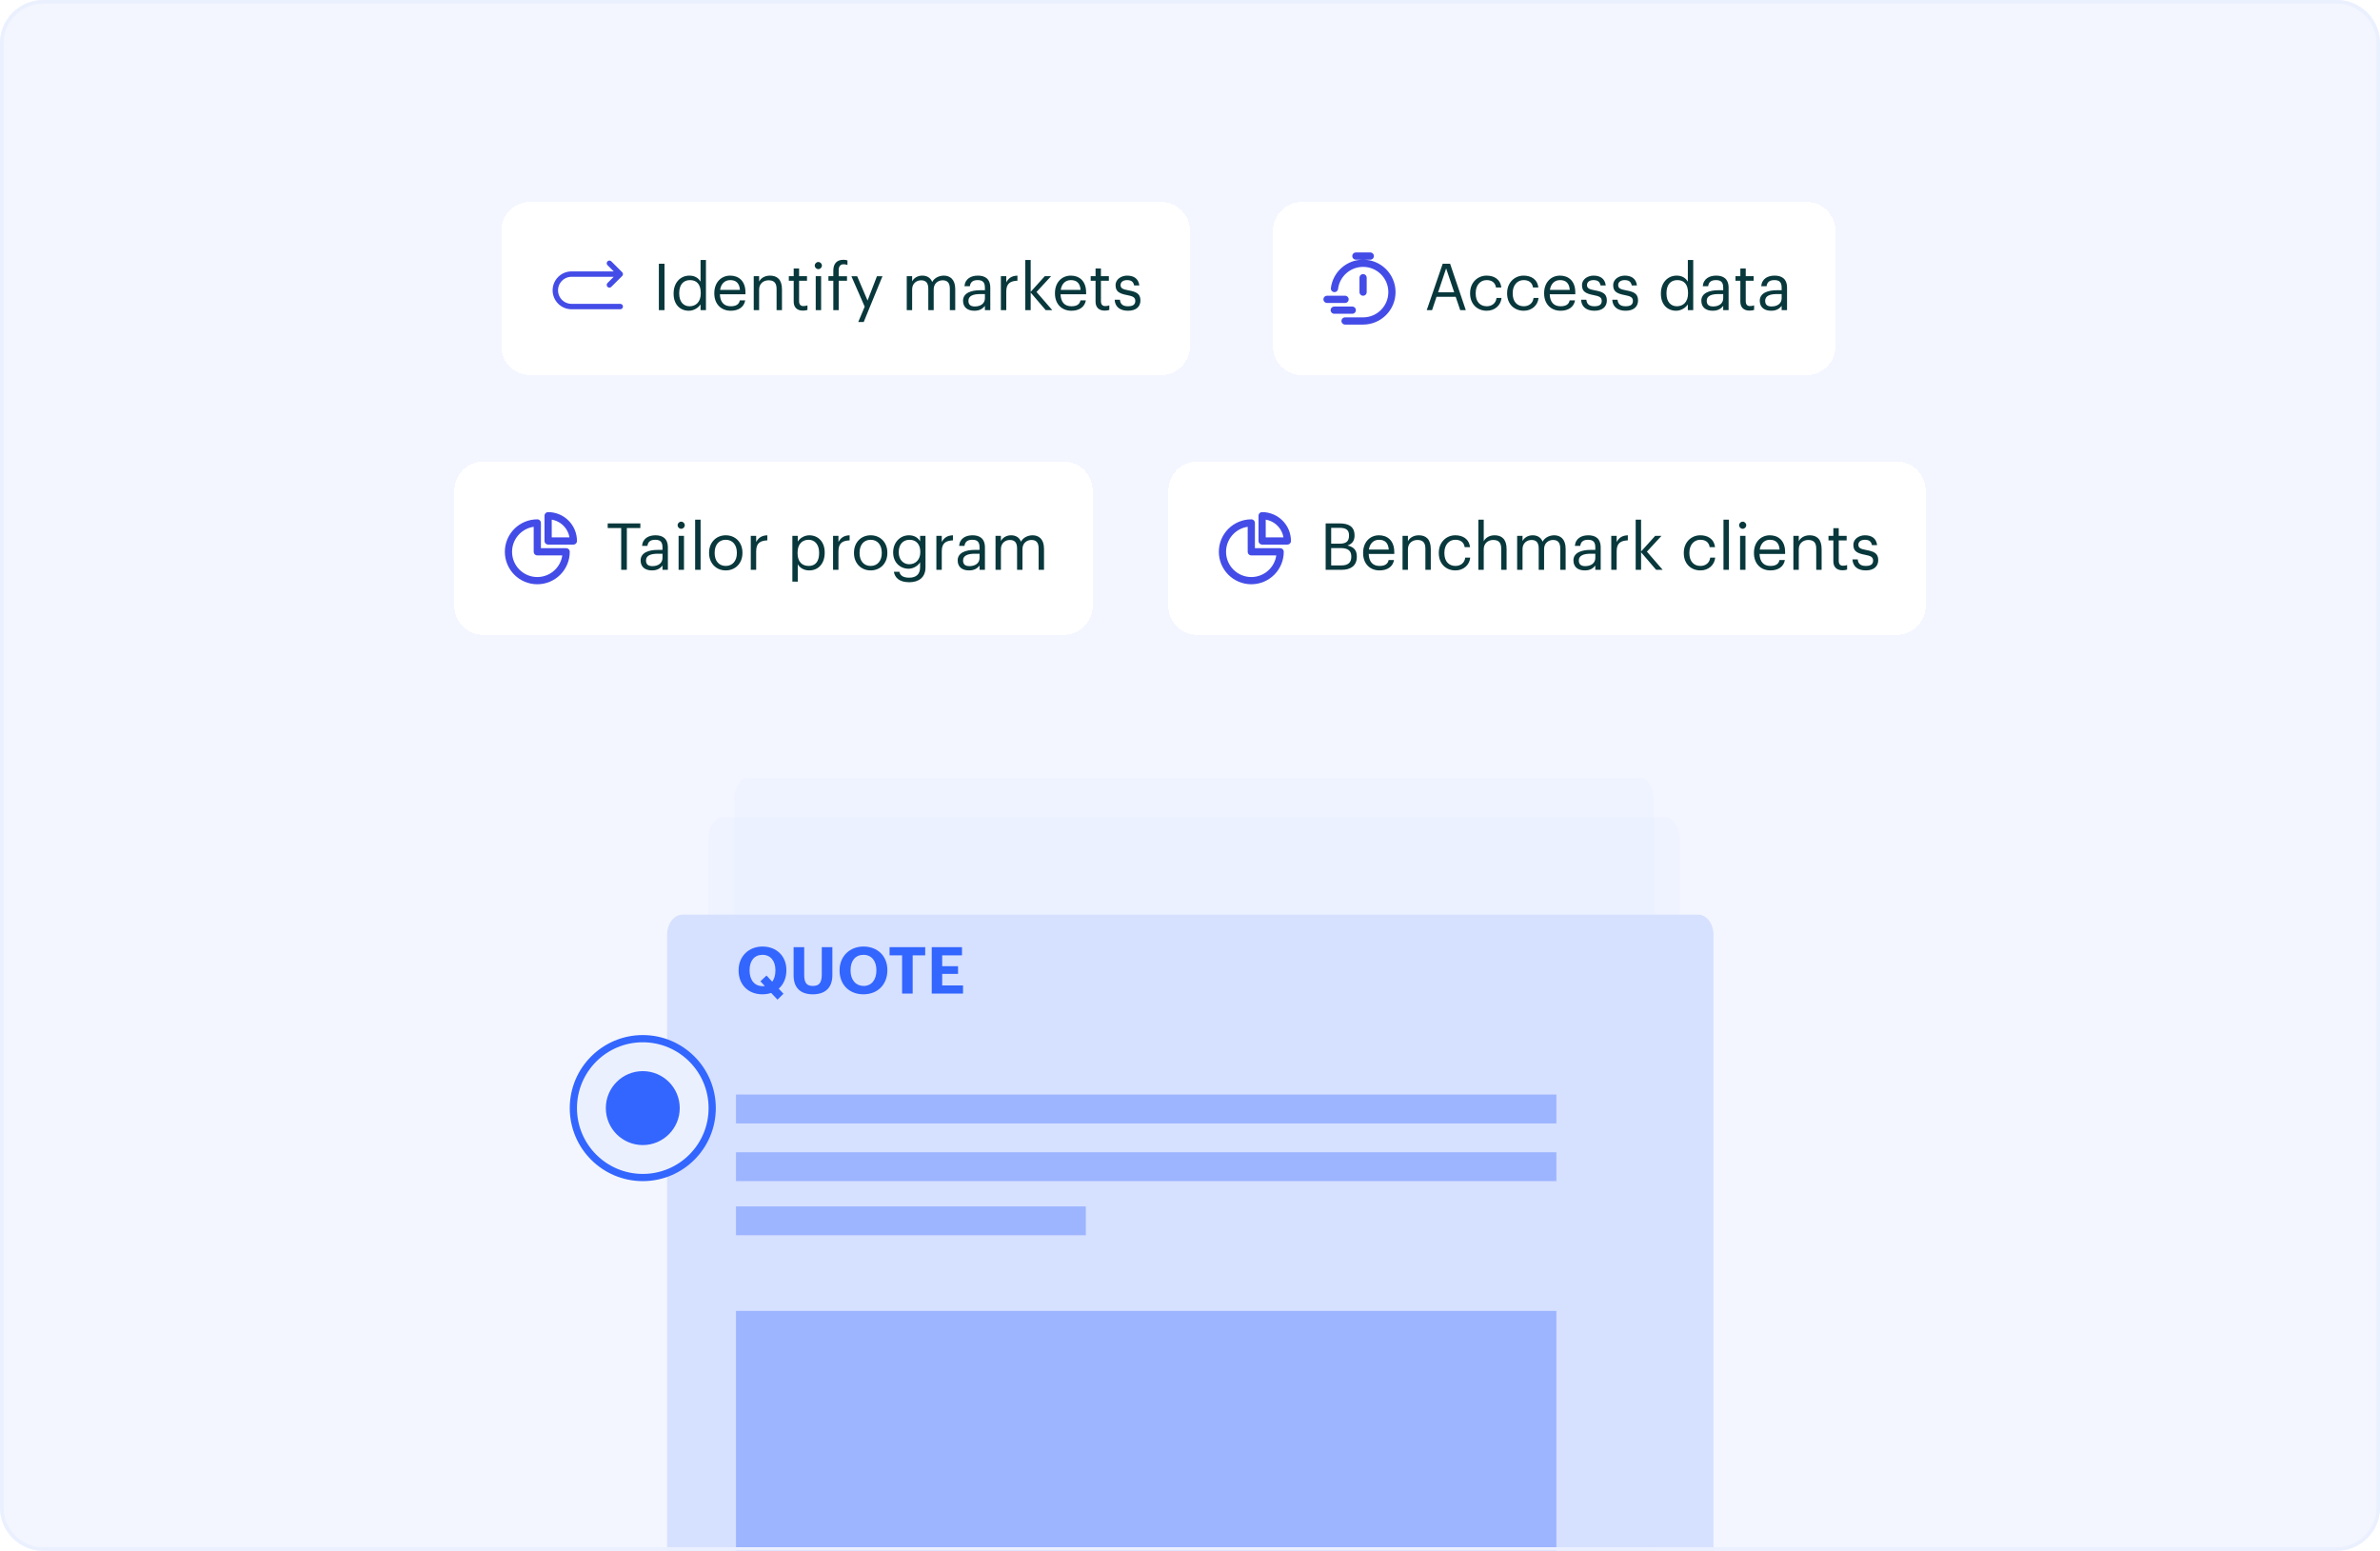 <svg fill="none" height="430" viewBox="0 0 660 430" width="660" xmlns="http://www.w3.org/2000/svg" xmlns:xlink="http://www.w3.org/1999/xlink"><filter id="a" color-interpolation-filters="sRGB" filterUnits="userSpaceOnUse" height="480.07" width="370.164" x="145" y="213.613"><feFlood flood-opacity="0" result="BackgroundImageFix"/><feColorMatrix in="SourceAlpha" result="hardAlpha" type="matrix" values="0 0 0 0 0 0 0 0 0 0 0 0 0 0 0 0 0 0 127 0"/><feOffset dy="16"/><feGaussianBlur stdDeviation="20"/><feColorMatrix type="matrix" values="0 0 0 0 0.11 0 0 0 0 0.125 0 0 0 0 0.141 0 0 0 0.1 0"/><feBlend in2="BackgroundImageFix" mode="normal" result="effect1_dropShadow_2145_10600"/><feColorMatrix in="SourceAlpha" result="hardAlpha" type="matrix" values="0 0 0 0 0 0 0 0 0 0 0 0 0 0 0 0 0 0 127 0"/><feOffset/><feGaussianBlur stdDeviation=".5"/><feColorMatrix type="matrix" values="0 0 0 0 0.11 0 0 0 0 0.125 0 0 0 0 0.141 0 0 0 0.2 0"/><feBlend in2="effect1_dropShadow_2145_10600" mode="normal" result="effect2_dropShadow_2145_10600"/><feBlend in="SourceGraphic" in2="effect2_dropShadow_2145_10600" mode="normal" result="shape"/></filter><filter id="b" color-interpolation-filters="sRGB" filterUnits="userSpaceOnUse" height="58" width="201" x="134" y="51"><feFlood flood-opacity="0" result="BackgroundImageFix"/><feColorMatrix in="SourceAlpha" result="hardAlpha" type="matrix" values="0 0 0 0 0 0 0 0 0 0 0 0 0 0 0 0 0 0 127 0"/><feOffset dy="2"/><feGaussianBlur stdDeviation="2.5"/><feComposite in2="hardAlpha" operator="out"/><feColorMatrix type="matrix" values="0 0 0 0 0.11 0 0 0 0 0.125 0 0 0 0 0.141 0 0 0 0.05 0"/><feBlend in2="BackgroundImageFix" mode="normal" result="effect1_dropShadow_2145_10600"/><feBlend in="SourceGraphic" in2="effect1_dropShadow_2145_10600" mode="normal" result="shape"/></filter><filter id="c" color-interpolation-filters="sRGB" filterUnits="userSpaceOnUse" height="58" width="166" x="348" y="51"><feFlood flood-opacity="0" result="BackgroundImageFix"/><feColorMatrix in="SourceAlpha" result="hardAlpha" type="matrix" values="0 0 0 0 0 0 0 0 0 0 0 0 0 0 0 0 0 0 127 0"/><feOffset dy="2"/><feGaussianBlur stdDeviation="2.5"/><feComposite in2="hardAlpha" operator="out"/><feColorMatrix type="matrix" values="0 0 0 0 0.11 0 0 0 0 0.125 0 0 0 0 0.141 0 0 0 0.05 0"/><feBlend in2="BackgroundImageFix" mode="normal" result="effect1_dropShadow_2145_10600"/><feBlend in="SourceGraphic" in2="effect1_dropShadow_2145_10600" mode="normal" result="shape"/></filter><filter id="d" color-interpolation-filters="sRGB" filterUnits="userSpaceOnUse" height="58" width="187" x="121" y="123"><feFlood flood-opacity="0" result="BackgroundImageFix"/><feColorMatrix in="SourceAlpha" result="hardAlpha" type="matrix" values="0 0 0 0 0 0 0 0 0 0 0 0 0 0 0 0 0 0 127 0"/><feOffset dy="2"/><feGaussianBlur stdDeviation="2.5"/><feComposite in2="hardAlpha" operator="out"/><feColorMatrix type="matrix" values="0 0 0 0 0.11 0 0 0 0 0.125 0 0 0 0 0.141 0 0 0 0.05 0"/><feBlend in2="BackgroundImageFix" mode="normal" result="effect1_dropShadow_2145_10600"/><feBlend in="SourceGraphic" in2="effect1_dropShadow_2145_10600" mode="normal" result="shape"/></filter><filter id="e" color-interpolation-filters="sRGB" filterUnits="userSpaceOnUse" height="58" width="220" x="319" y="123"><feFlood flood-opacity="0" result="BackgroundImageFix"/><feColorMatrix in="SourceAlpha" result="hardAlpha" type="matrix" values="0 0 0 0 0 0 0 0 0 0 0 0 0 0 0 0 0 0 127 0"/><feOffset dy="2"/><feGaussianBlur stdDeviation="2.5"/><feComposite in2="hardAlpha" operator="out"/><feColorMatrix type="matrix" values="0 0 0 0 0.11 0 0 0 0 0.125 0 0 0 0 0.141 0 0 0 0.05 0"/><feBlend in2="BackgroundImageFix" mode="normal" result="effect1_dropShadow_2145_10600"/><feBlend in="SourceGraphic" in2="effect1_dropShadow_2145_10600" mode="normal" result="shape"/></filter><clipPath id="f"><path d="m0 12c0-6.627 5.373-12 12-12h636c6.627 0 12 5.373 12 12v406c0 6.627-5.373 12-12 12h-636c-6.627 0-12-5.373-12-12z"/></clipPath><g clip-path="url(#f)"><path d="m0 12c0-6.627 5.373-12 12-12h636c6.627 0 12 5.373 12 12v406c0 6.627-5.373 12-12 12h-636c-6.627 0-12-5.373-12-12z" fill="#f3f6ff"/><path d="m454.809 215.659h-247.399c-2.086 0-3.777 2.81-3.777 6.277v439.395c0 3.467 1.691 6.277 3.777 6.277h247.399c2.086 0 3.777-2.81 3.777-6.277v-439.395c0-3.467-1.691-6.277-3.777-6.277z" fill="#ebf0ff" fill-opacity=".5"/><path d="m461.793 226.638h-261.365c-2.204 0-3.99 2.978-3.99 6.651v465.584c0 3.674 1.786 6.652 3.99 6.652h261.365c2.204 0 3.99-2.978 3.99-6.652v-465.584c0-3.673-1.786-6.651-3.99-6.651z" fill="#ebf0ff" fill-opacity=".5"/><g filter="url(#a)"><path d="m470.865 237.613h-281.566c-2.374 0-4.299 2.487-4.299 5.556v388.957c0 3.068 1.925 5.556 4.299 5.556h281.566c2.374 0 4.299-2.488 4.299-5.556v-388.957c0-3.069-1.925-5.556-4.299-5.556z" fill="#d6e0ff"/></g><g fill="#9db5ff"><path d="m204.105 303.5h227.5v8h-227.5z"/><path d="m204.105 363.5h227.5v83h-227.5z"/><path d="m204.105 319.5h227.5v8h-227.5z"/><path d="m204.105 334.5h97v8h-97z"/></g><path d="m215.607 277.174-1.746-1.854c-.738.234-1.548.378-2.43.378-4.032 0-6.606-2.772-6.606-6.552v-.144c0-3.834 2.808-6.552 6.624-6.552 3.87 0 6.624 2.628 6.624 6.48v.144c0 2.088-.774 3.87-2.124 5.058l1.314 1.404zm-4.122-3.726c.216 0 .414-.018.612-.036l-1.224-1.332 1.692-1.584 1.584 1.71c.558-.756.882-1.8.882-3.096v-.144c0-2.502-1.332-4.212-3.582-4.212-2.232 0-3.582 1.62-3.582 4.23v.144c0 2.718 1.494 4.32 3.618 4.32zm13.904 2.25c-3.384 0-5.31-1.8-5.31-5.22v-7.848h2.934v7.668c0 2.142.63 3.078 2.394 3.078 1.728 0 2.484-.828 2.484-3.186v-7.56h2.934v7.74c0 3.51-1.962 5.328-5.436 5.328zm14.044 0c-4.032 0-6.606-2.79-6.606-6.552v-.144c0-3.834 2.808-6.552 6.624-6.552 3.87 0 6.624 2.61 6.624 6.48v.144c0 3.834-2.628 6.624-6.642 6.624zm.054-2.322c2.178 0 3.546-1.674 3.546-4.266v-.144c0-2.502-1.332-4.212-3.582-4.212-2.232 0-3.582 1.638-3.582 4.23v.144c0 2.628 1.512 4.248 3.618 4.248zm10.677 2.124v-10.602h-3.474v-2.268h9.882v2.268h-3.474v10.602zm8.22 0v-12.87h8.388v2.268h-5.49v3.006h4.392v2.124h-4.392v3.204h5.778v2.268z" fill="#36f"/><g filter="url(#b)"><path d="m139 62c0-4.418 3.582-8 8-8h175c4.418 0 8 3.582 8 8v32c0 4.418-3.582 8-8 8h-175c-4.418 0-8-3.582-8-8z" fill="#fff" shape-rendering="crispEdges"/><path d="m172 74h-13.5c-2.485 0-4.5 2.015-4.5 4.5s2.015 4.5 4.5 4.5h13.5m0-9-3-3m3 3-3 3" stroke="#444ce7" stroke-linecap="round" stroke-linejoin="round" stroke-width="1.5"/><path d="m182.71 84v-12.87h1.566v12.87zm8.502-1.08c1.746 0 3.114-1.152 3.114-3.564v-.144c0-2.412-1.152-3.546-2.988-3.546-1.872 0-2.988 1.314-2.988 3.6v.144c0 2.376 1.278 3.51 2.862 3.51zm-.162 1.242c-2.466 0-4.248-1.746-4.248-4.68v-.144c0-2.88 1.8-4.914 4.392-4.914 1.566 0 2.538.756 3.078 1.674v-6.012h1.494v13.914h-1.494v-1.62c-.54.918-1.854 1.782-3.222 1.782zm11.591 0c-2.664 0-4.554-1.872-4.554-4.77v-.144c0-2.844 1.818-4.824 4.41-4.824 2.178 0 4.23 1.314 4.23 4.68v.486h-7.092c.072 2.142 1.098 3.33 3.024 3.33 1.458 0 2.304-.54 2.502-1.638h1.494c-.324 1.89-1.89 2.88-4.014 2.88zm-2.952-5.778h5.508c-.144-1.944-1.152-2.718-2.7-2.718-1.53 0-2.556 1.044-2.808 2.718zm9.331 5.616v-9.414h1.494v1.494c.432-.882 1.476-1.656 3.024-1.656 1.944 0 3.312 1.062 3.312 3.798v5.778h-1.494v-5.886c0-1.656-.702-2.394-2.214-2.394-1.386 0-2.628.882-2.628 2.574v5.706zm13.62.126c-1.71 0-2.538-1.008-2.538-2.484v-5.796h-1.35v-1.26h1.35v-2.142h1.494v2.142h2.196v1.26h-2.196v5.652c0 .918.414 1.368 1.17 1.368.468 0 .828-.072 1.152-.198v1.26c-.306.108-.666.198-1.278.198zm4.292-11.502c-.54 0-.99-.45-.99-.99s.45-.99.99-.99.99.45.99.99-.45.99-.99.99zm-.72 11.376v-9.414h1.494v9.414zm4.876 0v-8.154h-1.35v-1.26h1.35v-1.53c0-1.908.936-3.024 2.808-3.024.486 0 .738.054 1.116.18v1.26c-.27-.108-.648-.198-1.062-.198-.972 0-1.368.666-1.368 1.62v1.692h2.304v1.26h-2.304v8.154zm6.92 3.276 1.782-4.248-3.69-8.442h1.602l2.88 6.75 2.61-6.75h1.53l-5.202 12.69zm13.445-3.276v-9.414h1.494v1.44c.432-.882 1.458-1.602 2.808-1.602 1.206 0 2.268.504 2.754 1.764.648-1.224 2.052-1.764 3.222-1.764 1.692 0 3.168 1.008 3.168 3.744v5.832h-1.494v-5.94c0-1.656-.702-2.34-1.998-2.34-1.224 0-2.484.828-2.484 2.52v5.76h-1.494v-5.94c0-1.656-.702-2.34-1.998-2.34-1.224 0-2.484.828-2.484 2.52v5.76zm18.885-1.026c1.584 0 2.79-.81 2.79-2.268v-1.17h-1.296c-1.89 0-3.276.468-3.276 1.854 0 .972.468 1.584 1.782 1.584zm-.144 1.188c-1.746 0-3.132-.846-3.132-2.772 0-2.178 2.304-2.916 4.716-2.916h1.35v-.684c0-1.494-.576-2.124-2.016-2.124-1.296 0-2.016.54-2.16 1.692h-1.494c.198-2.142 1.908-2.934 3.726-2.934 1.8 0 3.438.738 3.438 3.366v6.21h-1.494v-1.188c-.702.882-1.548 1.35-2.934 1.35zm7.363-.162v-9.414h1.494v1.692c.594-1.062 1.404-1.8 3.096-1.854v1.404c-1.89.09-3.096.684-3.096 3.006v5.166zm6.768 0v-13.914h1.494v8.838l3.906-4.338h1.746l-4.033 4.374 4.374 5.04h-1.817l-4.176-4.878v4.878zm12.781.162c-2.664 0-4.554-1.872-4.554-4.77v-.144c0-2.844 1.818-4.824 4.41-4.824 2.178 0 4.23 1.314 4.23 4.68v.486h-7.092c.072 2.142 1.098 3.33 3.024 3.33 1.458 0 2.304-.54 2.502-1.638h1.494c-.324 1.89-1.89 2.88-4.014 2.88zm-2.952-5.778h5.508c-.144-1.944-1.152-2.718-2.7-2.718-1.53 0-2.556 1.044-2.808 2.718zm12.193 5.742c-1.71 0-2.538-1.008-2.538-2.484v-5.796h-1.35v-1.26h1.35v-2.142h1.494v2.142h2.196v1.26h-2.196v5.652c0 .918.414 1.368 1.17 1.368.468 0 .828-.072 1.152-.198v1.26c-.306.108-.666.198-1.278.198zm6.452.036c-2.25 0-3.6-1.134-3.69-3.06h1.458c.108 1.116.702 1.818 2.214 1.818 1.422 0 2.052-.486 2.052-1.494 0-.99-.738-1.314-2.196-1.584-2.448-.45-3.276-1.134-3.276-2.772 0-1.746 1.71-2.646 3.186-2.646 1.692 0 3.15.684 3.402 2.718h-1.44c-.216-1.026-.792-1.476-1.98-1.476-1.08 0-1.782.54-1.782 1.35 0 .846.468 1.188 2.196 1.494 1.944.36 3.312.792 3.312 2.79 0 1.71-1.17 2.862-3.456 2.862z" fill="#08383c"/></g><g filter="url(#c)"><path d="m353 62c0-4.418 3.582-8 8-8h140c4.418 0 8 3.582 8 8v32c0 4.418-3.582 8-8 8h-140c-4.418 0-8-3.582-8-8z" fill="#fff" shape-rendering="crispEdges"/><path d="m370.062 78c.492-3.946 3.858-7 7.938-7 4.418 0 8 3.582 8 8s-3.582 8-8 8h-5m5-8v-4m-2-6h4m-12 12h5m-3 3h5" stroke="#444ce7" stroke-linecap="round" stroke-linejoin="round" stroke-width="2"/><path d="m401.03 72.426-2.232 6.624h4.464zm-5.382 11.574 4.428-12.87h2.052l4.356 12.87h-1.548l-1.26-3.708h-5.31l-1.242 3.708zm16.635.162c-2.628 0-4.608-1.854-4.608-4.77v-.144c0-2.88 2.052-4.824 4.572-4.824 1.962 0 3.798.9 4.086 3.294h-1.476c-.234-1.494-1.314-2.052-2.61-2.052-1.71 0-3.024 1.368-3.024 3.582v.144c0 2.304 1.26 3.528 3.078 3.528 1.332 0 2.538-.774 2.7-2.304h1.386c-.198 2.034-1.836 3.546-4.104 3.546zm10.266 0c-2.628 0-4.608-1.854-4.608-4.77v-.144c0-2.88 2.052-4.824 4.572-4.824 1.962 0 3.798.9 4.086 3.294h-1.476c-.234-1.494-1.314-2.052-2.61-2.052-1.71 0-3.024 1.368-3.024 3.582v.144c0 2.304 1.26 3.528 3.078 3.528 1.332 0 2.538-.774 2.7-2.304h1.386c-.198 2.034-1.836 3.546-4.104 3.546zm10.211 0c-2.664 0-4.554-1.872-4.554-4.77v-.144c0-2.844 1.818-4.824 4.41-4.824 2.178 0 4.23 1.314 4.23 4.68v.486h-7.092c.072 2.142 1.098 3.33 3.024 3.33 1.458 0 2.304-.54 2.502-1.638h1.494c-.324 1.89-1.89 2.88-4.014 2.88zm-2.952-5.778h5.508c-.144-1.944-1.152-2.718-2.7-2.718-1.53 0-2.556 1.044-2.808 2.718zm12.335 5.778c-2.25 0-3.6-1.134-3.69-3.06h1.458c.108 1.116.702 1.818 2.214 1.818 1.422 0 2.052-.486 2.052-1.494 0-.99-.738-1.314-2.196-1.584-2.448-.45-3.276-1.134-3.276-2.772 0-1.746 1.71-2.646 3.186-2.646 1.692 0 3.15.684 3.402 2.718h-1.44c-.216-1.026-.792-1.476-1.98-1.476-1.08 0-1.782.54-1.782 1.35 0 .846.468 1.188 2.196 1.494 1.944.36 3.312.792 3.312 2.79 0 1.71-1.17 2.862-3.456 2.862zm8.648 0c-2.25 0-3.6-1.134-3.69-3.06h1.458c.108 1.116.702 1.818 2.214 1.818 1.422 0 2.052-.486 2.052-1.494 0-.99-.738-1.314-2.196-1.584-2.448-.45-3.276-1.134-3.276-2.772 0-1.746 1.71-2.646 3.186-2.646 1.692 0 3.15.684 3.402 2.718h-1.44c-.216-1.026-.792-1.476-1.98-1.476-1.08 0-1.782.54-1.782 1.35 0 .846.468 1.188 2.196 1.494 1.944.36 3.312.792 3.312 2.79 0 1.71-1.17 2.862-3.456 2.862zm14.204-1.242c1.746 0 3.114-1.152 3.114-3.564v-.144c0-2.412-1.152-3.546-2.988-3.546-1.872 0-2.988 1.314-2.988 3.6v.144c0 2.376 1.278 3.51 2.862 3.51zm-.162 1.242c-2.466 0-4.248-1.746-4.248-4.68v-.144c0-2.88 1.8-4.914 4.392-4.914 1.566 0 2.538.756 3.078 1.674v-6.012h1.494v13.914h-1.494v-1.62c-.54.918-1.854 1.782-3.222 1.782zm10.242-1.188c1.584 0 2.79-.81 2.79-2.268v-1.17h-1.296c-1.89 0-3.276.468-3.276 1.854 0 .972.468 1.584 1.782 1.584zm-.144 1.188c-1.746 0-3.132-.846-3.132-2.772 0-2.178 2.304-2.916 4.716-2.916h1.35v-.684c0-1.494-.576-2.124-2.016-2.124-1.296 0-2.016.54-2.16 1.692h-1.494c.198-2.142 1.908-2.934 3.726-2.934 1.8 0 3.438.738 3.438 3.366v6.21h-1.494v-1.188c-.702.882-1.548 1.35-2.934 1.35zm10.224-.036c-1.71 0-2.538-1.008-2.538-2.484v-5.796h-1.35v-1.26h1.35v-2.142h1.494v2.142h2.196v1.26h-2.196v5.652c0 .918.414 1.368 1.17 1.368.468 0 .828-.072 1.152-.198v1.26c-.306.108-.666.198-1.278.198zm6.127-1.152c1.584 0 2.79-.81 2.79-2.268v-1.17h-1.296c-1.89 0-3.276.468-3.276 1.854 0 .972.468 1.584 1.782 1.584zm-.144 1.188c-1.746 0-3.132-.846-3.132-2.772 0-2.178 2.304-2.916 4.716-2.916h1.35v-.684c0-1.494-.576-2.124-2.016-2.124-1.296 0-2.016.54-2.16 1.692h-1.494c.198-2.142 1.908-2.934 3.726-2.934 1.8 0 3.438.738 3.438 3.366v6.21h-1.494v-1.188c-.702.882-1.548 1.35-2.934 1.35z" fill="#08383c"/></g><g filter="url(#d)"><path d="m126 134c0-4.418 3.582-8 8-8h161c4.418 0 8 3.582 8 8v32c0 4.418-3.582 8-8 8h-161c-4.418 0-8-3.582-8-8z" fill="#fff" shape-rendering="crispEdges"/><path d="m159 148c0-3.866-3.134-7-7-7v7z" stroke="#444ce7" stroke-linecap="round" stroke-linejoin="round" stroke-width="2"/><path d="m149 159c4.418 0 8-3.582 8-8h-8v-8c-4.418 0-8 3.582-8 8s3.582 8 8 8z" stroke="#444ce7" stroke-linecap="round" stroke-linejoin="round" stroke-width="2"/><path d="m172.266 156v-11.592h-3.744v-1.278h9.054v1.278h-3.744v11.592zm8.66-1.026c1.584 0 2.79-.81 2.79-2.268v-1.17h-1.296c-1.89 0-3.276.468-3.276 1.854 0 .972.468 1.584 1.782 1.584zm-.144 1.188c-1.746 0-3.132-.846-3.132-2.772 0-2.178 2.304-2.916 4.716-2.916h1.35v-.684c0-1.494-.576-2.124-2.016-2.124-1.296 0-2.016.54-2.16 1.692h-1.494c.198-2.142 1.908-2.934 3.726-2.934 1.8 0 3.438.738 3.438 3.366v6.21h-1.494v-1.188c-.702.882-1.548 1.35-2.934 1.35zm8.119-11.538c-.54 0-.99-.45-.99-.99s.45-.99.99-.99.99.45.99.99-.45.99-.99.99zm-.72 11.376v-9.414h1.494v9.414zm4.588 0v-13.914h1.512v13.914zm8.475.162c-2.682 0-4.608-2.034-4.608-4.788v-.144c0-2.826 1.962-4.806 4.626-4.806s4.626 1.962 4.626 4.788v.144c0 2.844-1.962 4.806-4.644 4.806zm.018-1.242c1.89 0 3.078-1.422 3.078-3.546v-.126c0-2.178-1.206-3.582-3.078-3.582-1.89 0-3.078 1.404-3.078 3.564v.144c0 2.142 1.17 3.546 3.078 3.546zm6.939 1.08v-9.414h1.494v1.692c.594-1.062 1.404-1.8 3.096-1.854v1.404c-1.89.09-3.096.684-3.096 3.006v5.166zm16.068-1.08c1.872 0 2.88-1.26 2.88-3.546v-.144c0-2.376-1.314-3.564-2.898-3.564-1.746 0-3.078 1.152-3.078 3.564v.144c0 2.412 1.26 3.546 3.096 3.546zm-4.536 4.356v-12.69h1.494v1.584c.54-.918 1.818-1.746 3.186-1.746 2.466 0 4.284 1.8 4.284 4.734v.144c0 2.88-1.692 4.86-4.284 4.86-1.548 0-2.646-.774-3.186-1.71v4.824zm11.285-3.276v-9.414h1.494v1.692c.594-1.062 1.404-1.8 3.096-1.854v1.404c-1.89.09-3.096.684-3.096 3.006v5.166zm10.41.162c-2.682 0-4.608-2.034-4.608-4.788v-.144c0-2.826 1.962-4.806 4.626-4.806s4.626 1.962 4.626 4.788v.144c0 2.844-1.962 4.806-4.644 4.806zm.018-1.242c1.89 0 3.078-1.422 3.078-3.546v-.126c0-2.178-1.206-3.582-3.078-3.582-1.89 0-3.078 1.404-3.078 3.564v.144c0 2.142 1.17 3.546 3.078 3.546zm10.683-.468c1.746 0 3.078-1.224 3.078-3.33v-.126c0-2.106-1.152-3.33-2.988-3.33-1.872 0-2.988 1.386-2.988 3.366v.144c0 2.052 1.314 3.276 2.898 3.276zm.018 4.986c-2.79 0-4.014-1.314-4.266-2.898h1.53c.216 1.08 1.116 1.638 2.718 1.638 1.854 0 3.024-.882 3.024-2.898v-1.368c-.54.918-1.818 1.782-3.186 1.782-2.466 0-4.284-1.872-4.284-4.464v-.126c0-2.556 1.8-4.68 4.392-4.68 1.566 0 2.538.756 3.078 1.674v-1.512h1.494v8.784c-.018 2.736-1.872 4.068-4.5 4.068zm7.523-3.438v-9.414h1.494v1.692c.594-1.062 1.404-1.8 3.096-1.854v1.404c-1.89.09-3.096.684-3.096 3.006v5.166zm9.182-1.026c1.584 0 2.79-.81 2.79-2.268v-1.17h-1.296c-1.89 0-3.276.468-3.276 1.854 0 .972.468 1.584 1.782 1.584zm-.144 1.188c-1.746 0-3.132-.846-3.132-2.772 0-2.178 2.304-2.916 4.716-2.916h1.35v-.684c0-1.494-.576-2.124-2.016-2.124-1.296 0-2.016.54-2.16 1.692h-1.494c.198-2.142 1.908-2.934 3.726-2.934 1.8 0 3.438.738 3.438 3.366v6.21h-1.494v-1.188c-.702.882-1.548 1.35-2.934 1.35zm7.363-.162v-9.414h1.494v1.44c.432-.882 1.458-1.602 2.808-1.602 1.206 0 2.268.504 2.754 1.764.648-1.224 2.052-1.764 3.222-1.764 1.692 0 3.168 1.008 3.168 3.744v5.832h-1.494v-5.94c0-1.656-.702-2.34-1.998-2.34-1.224 0-2.484.828-2.484 2.52v5.76h-1.494v-5.94c0-1.656-.702-2.34-1.998-2.34-1.224 0-2.484.828-2.484 2.52v5.76z" fill="#08383c"/></g><g filter="url(#e)"><path d="m324 134c0-4.418 3.582-8 8-8h194c4.418 0 8 3.582 8 8v32c0 4.418-3.582 8-8 8h-194c-4.418 0-8-3.582-8-8z" fill="#fff" shape-rendering="crispEdges"/><path d="m357 148c0-3.866-3.134-7-7-7v7z" stroke="#444ce7" stroke-linecap="round" stroke-linejoin="round" stroke-width="2"/><path d="m347 159c4.418 0 8-3.582 8-8h-8v-8c-4.418 0-8 3.582-8 8s3.582 8 8 8z" stroke="#444ce7" stroke-linecap="round" stroke-linejoin="round" stroke-width="2"/><path d="m367.62 156v-12.87h3.87c2.394 0 4.14.792 4.14 3.33v.072c0 1.17-.468 2.214-1.944 2.718 1.872.45 2.574 1.404 2.574 3.078v.072c0 2.43-1.656 3.6-4.23 3.6zm1.53-7.254h2.34c1.89 0 2.61-.684 2.61-2.268v-.072c0-1.458-.846-2.052-2.646-2.052h-2.304zm0 6.03h2.844c1.872 0 2.736-.828 2.736-2.394v-.072c0-1.584-.882-2.34-2.952-2.34h-2.628zm13.411 1.386c-2.664 0-4.554-1.872-4.554-4.77v-.144c0-2.844 1.818-4.824 4.41-4.824 2.178 0 4.23 1.314 4.23 4.68v.486h-7.092c.072 2.142 1.098 3.33 3.024 3.33 1.458 0 2.304-.54 2.502-1.638h1.494c-.324 1.89-1.89 2.88-4.014 2.88zm-2.952-5.778h5.508c-.144-1.944-1.152-2.718-2.7-2.718-1.53 0-2.556 1.044-2.808 2.718zm9.331 5.616v-9.414h1.494v1.494c.432-.882 1.476-1.656 3.024-1.656 1.944 0 3.312 1.062 3.312 3.798v5.778h-1.494v-5.886c0-1.656-.702-2.394-2.214-2.394-1.386 0-2.628.882-2.628 2.574v5.706zm14.664.162c-2.628 0-4.608-1.854-4.608-4.77v-.144c0-2.88 2.052-4.824 4.572-4.824 1.962 0 3.798.9 4.086 3.294h-1.476c-.234-1.494-1.314-2.052-2.61-2.052-1.71 0-3.024 1.368-3.024 3.582v.144c0 2.304 1.26 3.528 3.078 3.528 1.332 0 2.538-.774 2.7-2.304h1.386c-.198 2.034-1.836 3.546-4.104 3.546zm6.359-.162v-13.914h1.494v5.994c.432-.882 1.476-1.656 3.024-1.656 1.944 0 3.312 1.062 3.312 3.798v5.778h-1.494v-5.886c0-1.656-.702-2.394-2.214-2.394-1.386 0-2.628.882-2.628 2.574v5.706zm10.758 0v-9.414h1.494v1.44c.432-.882 1.458-1.602 2.808-1.602 1.206 0 2.268.504 2.754 1.764.648-1.224 2.052-1.764 3.222-1.764 1.692 0 3.168 1.008 3.168 3.744v5.832h-1.494v-5.94c0-1.656-.702-2.34-1.998-2.34-1.224 0-2.484.828-2.484 2.52v5.76h-1.494v-5.94c0-1.656-.702-2.34-1.998-2.34-1.224 0-2.484.828-2.484 2.52v5.76zm18.885-1.026c1.584 0 2.79-.81 2.79-2.268v-1.17h-1.296c-1.89 0-3.276.468-3.276 1.854 0 .972.468 1.584 1.782 1.584zm-.144 1.188c-1.746 0-3.132-.846-3.132-2.772 0-2.178 2.304-2.916 4.716-2.916h1.35v-.684c0-1.494-.576-2.124-2.016-2.124-1.296 0-2.016.54-2.16 1.692h-1.494c.198-2.142 1.908-2.934 3.726-2.934 1.8 0 3.438.738 3.438 3.366v6.21h-1.494v-1.188c-.702.882-1.548 1.35-2.934 1.35zm7.363-.162v-9.414h1.494v1.692c.594-1.062 1.404-1.8 3.096-1.854v1.404c-1.89.09-3.096.684-3.096 3.006v5.166zm6.767 0v-13.914h1.494v8.838l3.906-4.338h1.746l-4.032 4.374 4.374 5.04h-1.818l-4.176-4.878v4.878zm17.951.162c-2.628 0-4.608-1.854-4.608-4.77v-.144c0-2.88 2.052-4.824 4.572-4.824 1.962 0 3.798.9 4.086 3.294h-1.476c-.234-1.494-1.314-2.052-2.61-2.052-1.71 0-3.024 1.368-3.024 3.582v.144c0 2.304 1.26 3.528 3.078 3.528 1.332 0 2.538-.774 2.7-2.304h1.386c-.198 2.034-1.836 3.546-4.104 3.546zm6.396-.162v-13.914h1.512v13.914zm5.325-11.376c-.54 0-.99-.45-.99-.99s.45-.99.99-.99.99.45.99.99-.45.99-.99.99zm-.72 11.376v-9.414h1.494v9.414zm8.404.162c-2.664 0-4.554-1.872-4.554-4.77v-.144c0-2.844 1.818-4.824 4.41-4.824 2.178 0 4.23 1.314 4.23 4.68v.486h-7.092c.072 2.142 1.098 3.33 3.024 3.33 1.458 0 2.304-.54 2.502-1.638h1.494c-.324 1.89-1.89 2.88-4.014 2.88zm-2.952-5.778h5.508c-.144-1.944-1.152-2.718-2.7-2.718-1.53 0-2.556 1.044-2.808 2.718zm9.33 5.616v-9.414h1.494v1.494c.432-.882 1.476-1.656 3.024-1.656 1.944 0 3.312 1.062 3.312 3.798v5.778h-1.494v-5.886c0-1.656-.702-2.394-2.214-2.394-1.386 0-2.628.882-2.628 2.574v5.706zm13.62.126c-1.71 0-2.538-1.008-2.538-2.484v-5.796h-1.35v-1.26h1.35v-2.142h1.494v2.142h2.196v1.26h-2.196v5.652c0 .918.414 1.368 1.17 1.368.468 0 .828-.072 1.152-.198v1.26c-.306.108-.666.198-1.278.198zm6.453.036c-2.25 0-3.6-1.134-3.69-3.06h1.458c.108 1.116.702 1.818 2.214 1.818 1.422 0 2.052-.486 2.052-1.494 0-.99-.738-1.314-2.196-1.584-2.448-.45-3.276-1.134-3.276-2.772 0-1.746 1.71-2.646 3.186-2.646 1.692 0 3.15.684 3.402 2.718h-1.44c-.216-1.026-.792-1.476-1.98-1.476-1.08 0-1.782.54-1.782 1.35 0 .846.468 1.188 2.196 1.494 1.944.36 3.312.792 3.312 2.79 0 1.71-1.17 2.862-3.456 2.862z" fill="#08383c"/></g><circle cx="178.25" cy="307.25" fill="#ebf0ff" r="19.25" stroke="#36f" stroke-width="2" transform="matrix(0 -1 1 0 -129 485.5)"/><circle cx="178.25" cy="307.25" fill="#36f" r="9.75" stroke="#36f" transform="matrix(0 -1 1 0 -129 485.5)"/></g><path d="m12 .5h636c6.351 0 11.5 5.149 11.5 11.5v406c0 6.351-5.149 11.5-11.5 11.5h-636c-6.351 0-11.5-5.149-11.5-11.5v-406c0-6.351 5.149-11.5 11.5-11.5z" stroke="#ebf0ff"/></svg>